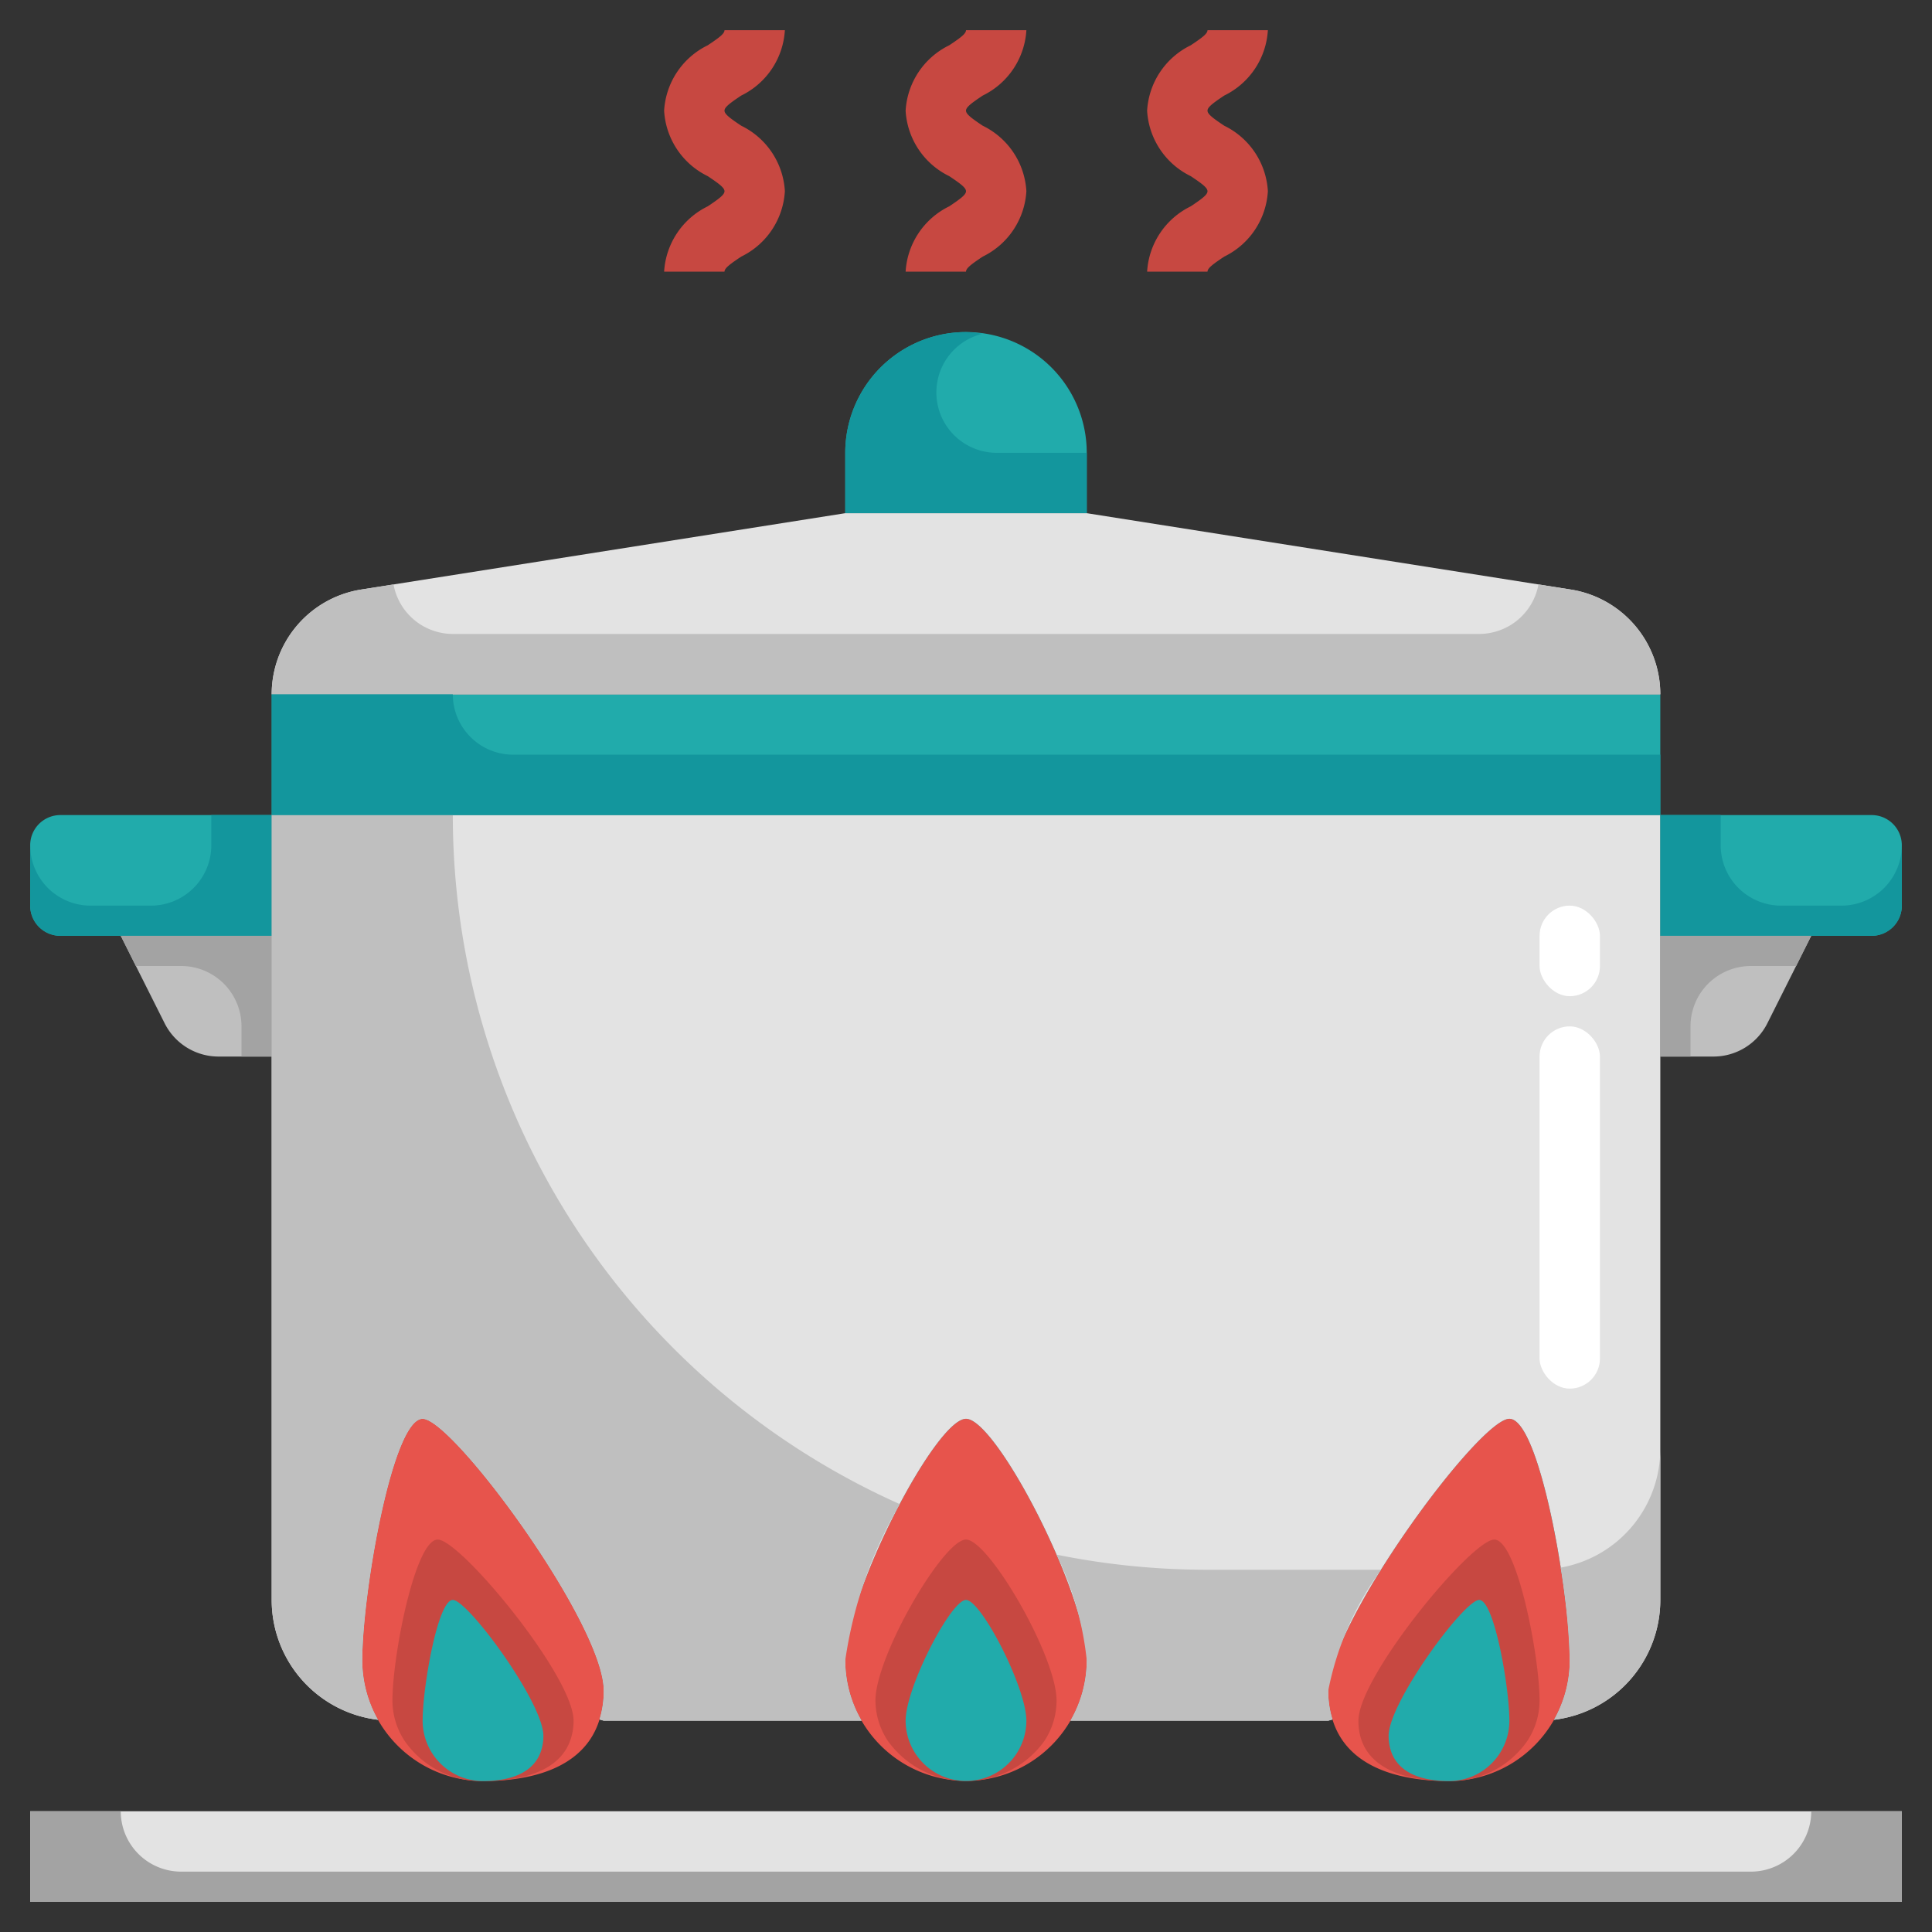 <?xml version="1.0" ?><svg viewBox="0 0 64 64" xmlns="http://www.w3.org/2000/svg"><rect x="0" y="0" width="64" height="64" fill="#333333" stroke="none"/><title/><g data-name="25-Hot cooking" id="_25-Hot_cooking"><polygon points="6 60 57 60 58 60 63 60 63 63 1 63 1 60 6 60" style="fill:#e3e3e3"/><path d="M12.52,56.97A3.994,3.994,0,0,1,12,55c0-2.21,1-8,2-8s6,6.79,6,9a3.129,3.129,0,0,1-.14.96C19.41,58.44,17.85,59,16,59A4.007,4.007,0,0,1,12.52,56.97Z" style="fill:#e7544c"/><path d="M35.46,57A4,4,0,0,1,28,55c0-2.21,3-8,4-8s4,5.79,4,8A3.989,3.989,0,0,1,35.46,57Z" style="fill:#e7544c"/><path d="M51.48,56.97A4.007,4.007,0,0,1,48,59c-1.85,0-3.41-.56-3.86-2.04A3.129,3.129,0,0,1,44,56c0-2.21,5-9,6-9s2,5.79,2,8A3.994,3.994,0,0,1,51.48,56.97Z" style="fill:#e7544c"/><path d="M9,31v4H7.24a2,2,0,0,1-1.79-1.11L4,31Z" style="fill:#bfbfbf"/><path d="M60,31l-1.45,2.89A2,2,0,0,1,56.76,35H55V31Z" style="fill:#bfbfbf"/><path d="M9,27v4H2a1,1,0,0,1-1-1V28a1,1,0,0,1,1-1Z" style="fill:#21abab"/><path d="M63,28v2a1,1,0,0,1-1,1H55V27h7A1,1,0,0,1,63,28Z" style="fill:#21abab"/><rect height="4" style="fill:#21abab" width="46" x="9" y="23"/><path d="M36,15v2H28V15a4,4,0,1,1,8,0Z" style="fill:#21abab"/><path d="M55,23H9a3.515,3.515,0,0,1,2.96-3.47L28,17h8l16.04,2.53A3.515,3.515,0,0,1,55,23Z" style="fill:#e3e3e3"/><path d="M55,53a4,4,0,0,1-3.52,3.97A3.994,3.994,0,0,0,52,55c0-2.21-1-8-2-8s-6,6.79-6,9a3.129,3.129,0,0,0,.14.96L44,57H35.46A3.989,3.989,0,0,0,36,55c0-2.21-3-8-4-8s-4,5.79-4,8a3.989,3.989,0,0,0,.54,2H20l-.14-.04A3.129,3.129,0,0,0,20,56c0-2.21-5-9-6-9s-2,5.79-2,8a3.994,3.994,0,0,0,.52,1.97A4,4,0,0,1,9,53V27H55V53Z" style="fill:#e3e3e3"/><path d="M52.04,19.53l-1.076-.17A2,2,0,0,1,49,21H15a2,2,0,0,1-1.964-1.64l-1.076.17A3.515,3.515,0,0,0,9,23H55A3.515,3.515,0,0,0,52.04,19.53Z" style="fill:#bfbfbf"/><path d="M33,15a2,2,0,0,1-.451-3.944A3.839,3.839,0,0,0,32,11a4,4,0,0,0-4,4v2h8V15Z" style="fill:#13969d"/><path d="M61,30H59a2,2,0,0,1-2-2V27H55v4h7a1,1,0,0,0,1-1V28A2,2,0,0,1,61,30Z" style="fill:#13969d"/><path d="M58,32h1.5l.5-1H55v4h1V34A2,2,0,0,1,58,32Z" style="fill:#a3a3a3"/><path d="M3,30H5a2,2,0,0,0,2-2V27H9v4H2a1,1,0,0,1-1-1V28A2,2,0,0,0,3,30Z" style="fill:#13969d"/><path d="M6,32H4.5L4,31H9v4H8V34A2,2,0,0,0,6,32Z" style="fill:#a3a3a3"/><path d="M4,60H4a2,2,0,0,0,2,2H58a2,2,0,0,0,2-2h3v3H1V60Z" style="fill:#a3a3a3"/><path d="M34.6,57.667a3.192,3.192,0,0,1-5.19,0A2.441,2.441,0,0,1,29,56.333C29,54.86,31.25,51,32,51s3,3.86,3,5.333A2.441,2.441,0,0,1,34.6,57.667Z" style="fill:#c74841"/><path d="M33.73,58A2,2,0,0,1,30,57c0-1.1,1.5-4,2-4s2,2.9,2,4A2,2,0,0,1,33.73,58Z" style="fill:#21abab"/><path d="M50.61,57.647A3.087,3.087,0,0,1,48,59c-1.387,0-2.558-.373-2.9-1.36A1.887,1.887,0,0,1,45,57c0-1.473,3.75-6,4.5-6S51,54.86,51,56.333A2.435,2.435,0,0,1,50.61,57.647Z" style="fill:#c74841"/><path d="M49.74,57.985A2,2,0,0,1,48,59c-.925,0-1.7-.28-1.93-1.02A1.565,1.565,0,0,1,46,57.5c0-1.1,2.5-4.5,3-4.5s1,2.9,1,4A2,2,0,0,1,49.74,57.985Z" style="fill:#21abab"/><path d="M13.39,57.647A3.085,3.085,0,0,0,16,59c1.387,0,2.557-.373,2.895-1.36A1.887,1.887,0,0,0,19,57c0-1.473-3.75-6-4.5-6S13,54.86,13,56.333A2.435,2.435,0,0,0,13.39,57.647Z" style="fill:#c74841"/><path d="M14.26,57.985A2,2,0,0,0,16,59c.925,0,1.7-.28,1.93-1.02A1.565,1.565,0,0,0,18,57.5c0-1.1-2.5-4.5-3-4.5s-1,2.9-1,4A2,2,0,0,0,14.26,57.985Z" style="fill:#21abab"/><path d="M15,27H9V53a4,4,0,0,0,3.52,3.97A3.994,3.994,0,0,1,12,55c0-2.21,1-8,2-8s6,6.79,6,9a3.129,3.129,0,0,1-.14.96L20,57h8.54A3.989,3.989,0,0,1,28,55a14.349,14.349,0,0,1,1.807-5.174A25,25,0,0,1,15,27Z" style="fill:#bfbfbf"/><path d="M35,51.5A10.5,10.5,0,0,1,36,55a3.989,3.989,0,0,1-.54,2H44l.14-.04A3.129,3.129,0,0,1,44,56a10.093,10.093,0,0,1,1.75-4H40A25.136,25.136,0,0,1,35,51.5Z" style="fill:#bfbfbf"/><path d="M51.7,51.929A22.2,22.2,0,0,1,52,55a3.994,3.994,0,0,1-.52,1.97A4,4,0,0,0,55,53V48A3.994,3.994,0,0,1,51.7,51.929Z" style="fill:#bfbfbf"/><path d="M9,23h6a2,2,0,0,0,2,2H55v2H9Z" style="fill:#13969d"/><rect height="12" rx="1" style="fill:#fff" width="2" x="51" y="34"/><rect height="3" rx="1" style="fill:#fff" width="2" x="51" y="30"/><path d="M24,9H22a2.576,2.576,0,0,1,1.445-2.165c.391-.261.555-.389.555-.5s-.164-.24-.555-.5A2.574,2.574,0,0,1,22,3.667,2.576,2.576,0,0,1,23.445,1.5C23.836,1.24,24,1.113,24,1h2a2.576,2.576,0,0,1-1.445,2.165c-.391.261-.555.389-.555.5s.164.24.555.5A2.574,2.574,0,0,1,26,6.333,2.576,2.576,0,0,1,24.555,8.5C24.164,8.76,24,8.887,24,9Z" style="fill:#c74841"/><path d="M32,9H30a2.576,2.576,0,0,1,1.445-2.165c.391-.261.555-.389.555-.5s-.164-.24-.555-.5A2.574,2.574,0,0,1,30,3.667,2.576,2.576,0,0,1,31.445,1.5C31.836,1.24,32,1.113,32,1h2a2.576,2.576,0,0,1-1.445,2.165c-.391.261-.555.389-.555.5s.164.24.555.5A2.574,2.574,0,0,1,34,6.333,2.576,2.576,0,0,1,32.555,8.5C32.164,8.76,32,8.887,32,9Z" style="fill:#c74841"/><path d="M40,9H38a2.576,2.576,0,0,1,1.445-2.165c.391-.261.555-.389.555-.5s-.164-.24-.555-.5A2.574,2.574,0,0,1,38,3.667,2.576,2.576,0,0,1,39.445,1.5C39.836,1.24,40,1.113,40,1h2a2.576,2.576,0,0,1-1.445,2.165c-.391.261-.555.389-.555.5s.164.24.555.5A2.574,2.574,0,0,1,42,6.333,2.576,2.576,0,0,1,40.555,8.5C40.164,8.76,40,8.887,40,9Z" style="fill:#c74841"/></g></svg>
